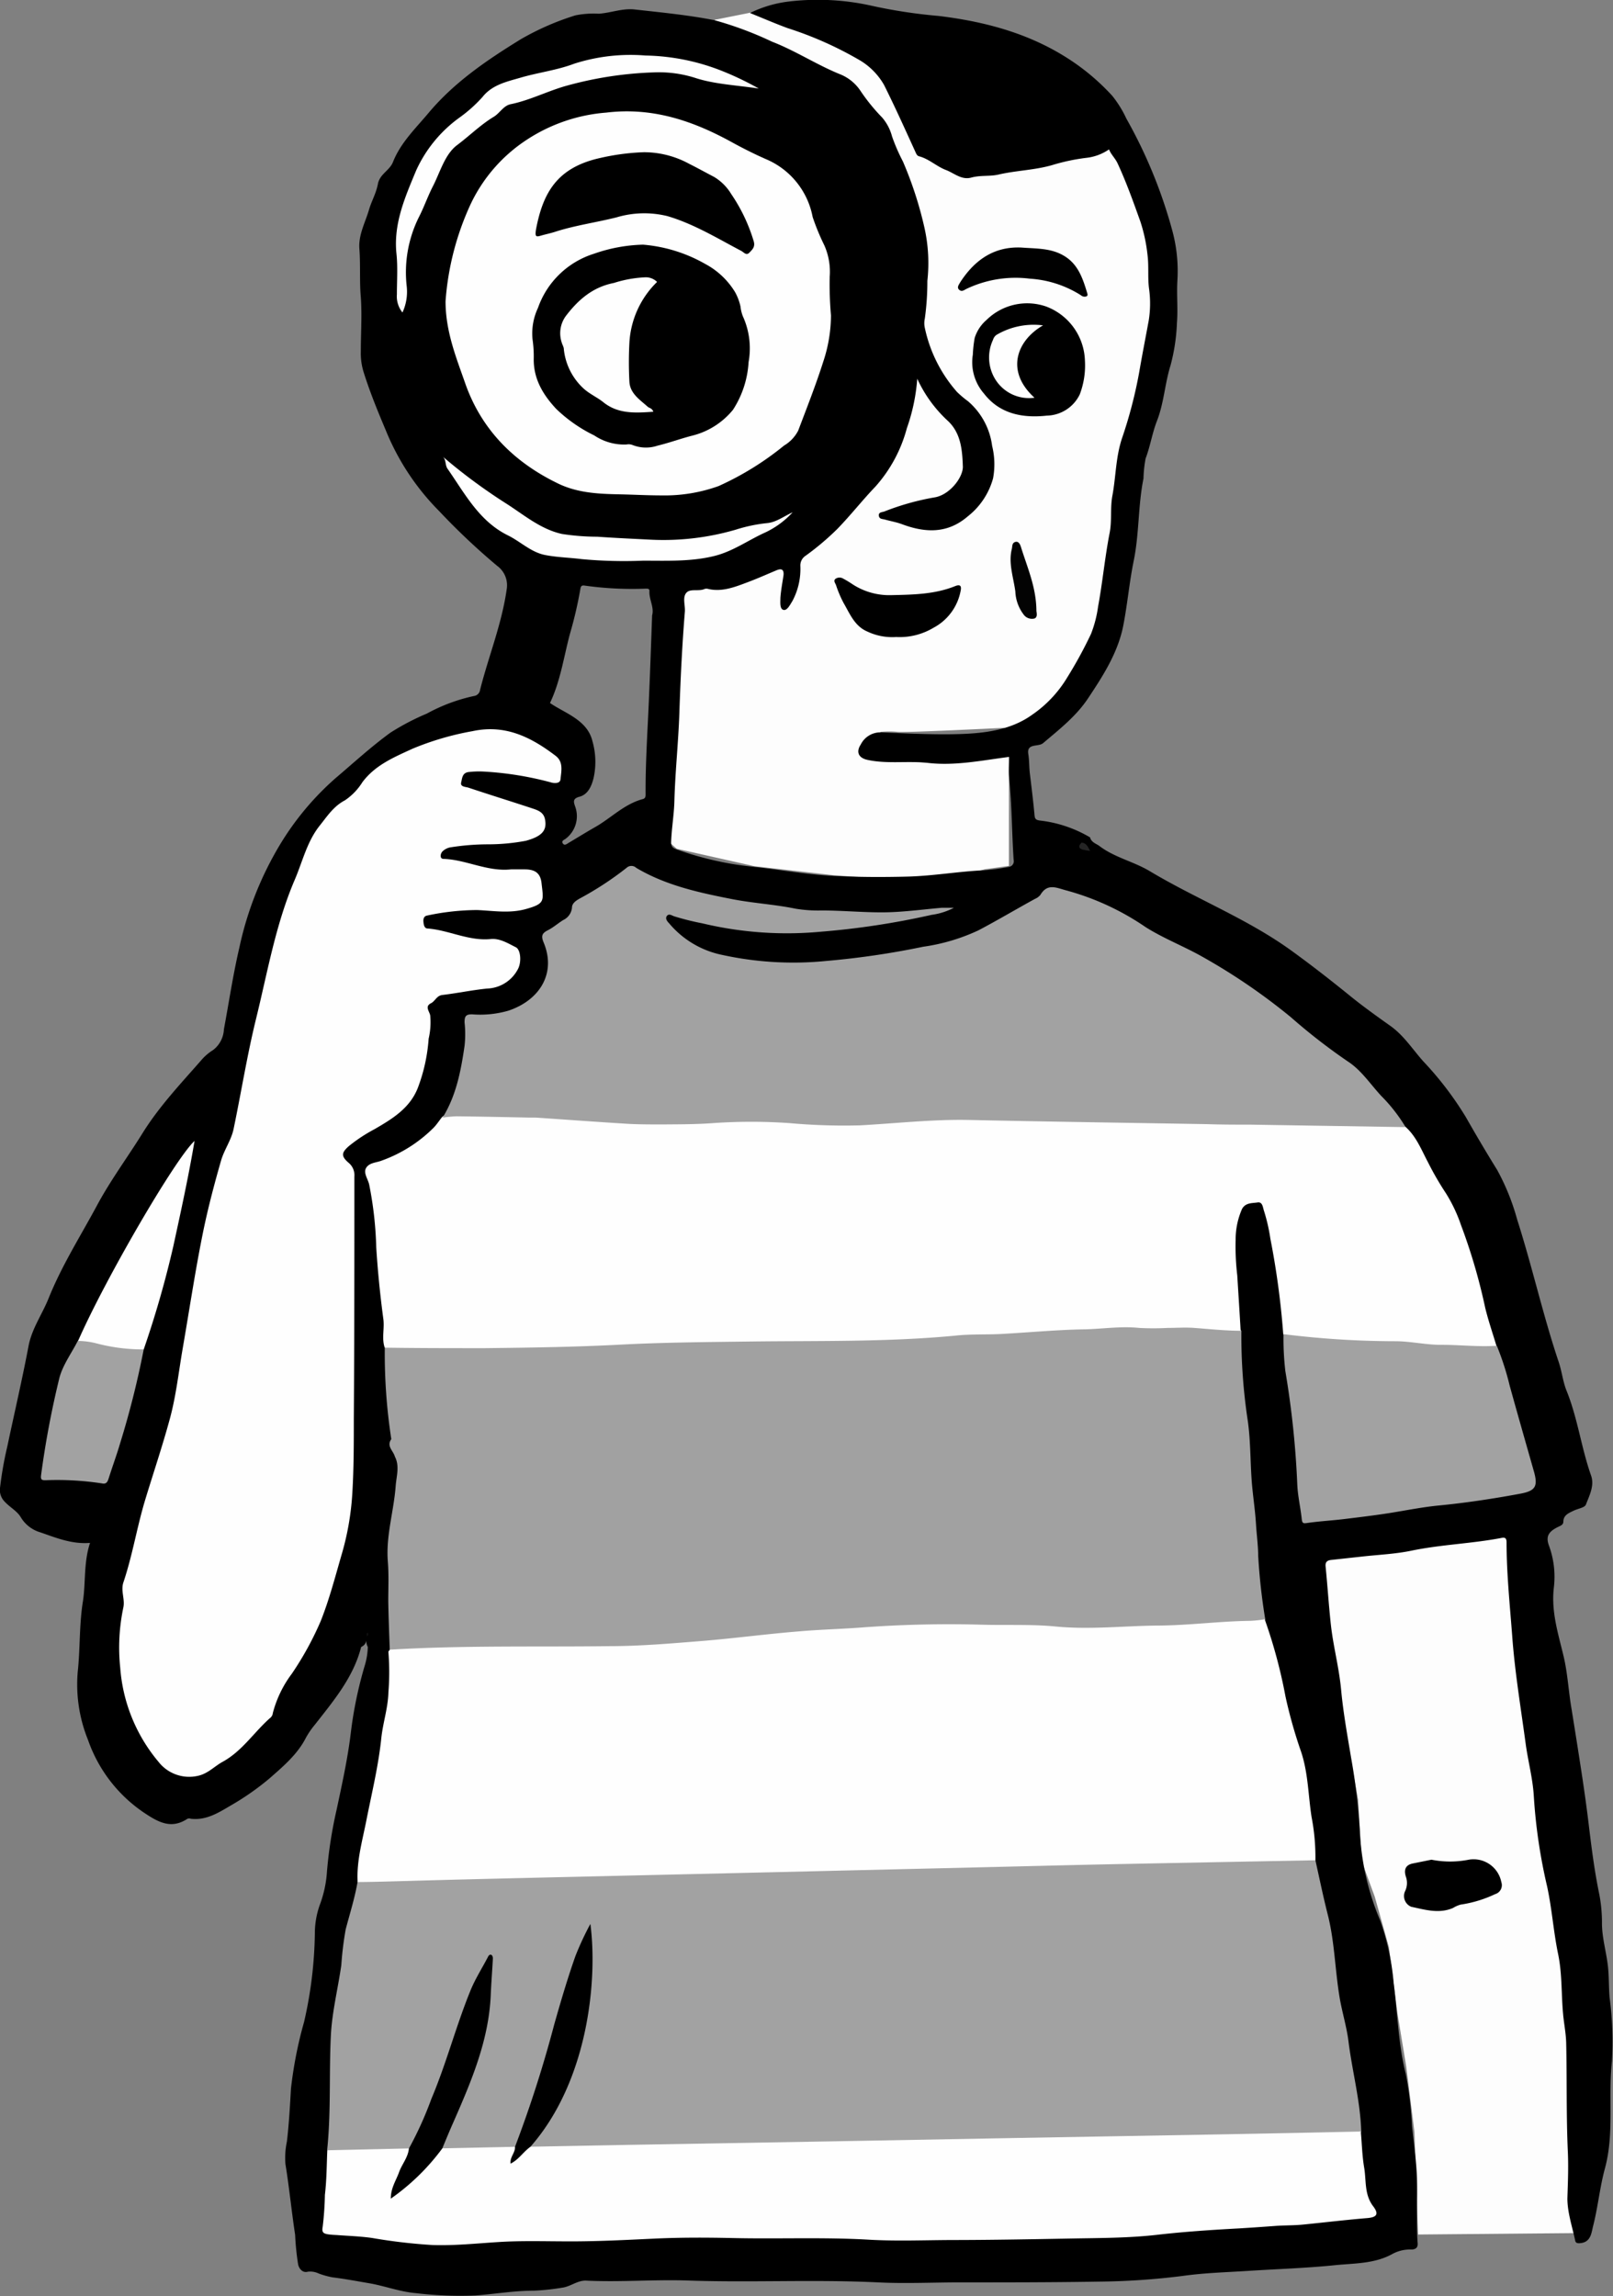 <svg xmlns="http://www.w3.org/2000/svg" viewBox="0 0 228.08 324.61"><rect x="0" y="0" width="228.08" height="324.61" fill="#808080" stroke="none"/><defs><style>.cls-1{fill:#fdfdfd;}.cls-2{fill:#010101;}.cls-3{fill:#030303;}.cls-4{fill:#252525;}.cls-5{fill:#a2a2a2;}.cls-6{fill:#a1a1a1;}.cls-7{fill:#fefefe;}.cls-8,.cls-9{fill:none;}.cls-8{stroke:#000;stroke-linecap:round;stroke-linejoin:round;stroke-width:0;}</style></defs><g id="Ebene_2" data-name="Ebene 2"><g id="Ebene_1-2" data-name="Ebene 1"><path class="cls-1" d="M95.7,120l11,2.47,11.27,1.28,14.73,1,6.56-1.86,3.4-.47,0-15.51-9.12,1-5.06-.24-5.85-.31,1.88-3.89a12.8,12.8,0,0,1,2.41,0c.89.14,14.88-.56,14.88-.56h3.63l5.51-4.55,5.5-9.47,2.65-16.94V64.58l4.4-13.5.88-6.88V38.42L162,27.23l-3.08-6.82-4.73-4.67L139.87,5.87l-13-2L114,1l-8,.81-5,1L109.1,9l6.39,6.78,4.62,11.93,1.55,10.75-2.21,20.51L114,73,106,79.31,95.7,81.64l-1.79,29-1.62,6.39Z"/><path class="cls-1" d="M213.24,216.36s1,11,2,18.06,4.15,27.56,4.82,31.19,2.09,12.24,2.17,14-.28-2.05.23,4,.49,11,.61,15.33,0,10.76,0,10.76l1.18,6-23.73.21L200,301.41l-1.15-9.19-1.24-7.52-1.22-9.43-2-7.12-1.84-5-.51-8.68-3-16.63-2-13.79-.35-3.69Z"/><path d="M227.6,282.42c-.12-1.42-.08-2.84-.22-4.27-.21-2.08-.85-4.1-.86-6.21a21.26,21.26,0,0,0-.38-4.14c-.69-3.32-1.11-6.67-1.51-10-.26-2.15-.56-4.3-.88-6.44-.49-3.23-1-6.46-1.52-9.68-.44-2.52-.55-5.08-1.15-7.58-.75-3.15-1.75-6.23-1.37-9.6a12.79,12.79,0,0,0-.69-6c-.49-1.33,0-2,1.32-2.64.32-.16.7-.27.72-.71,0-.94.75-1.23,1.43-1.56s1.59-.43,1.76-.88c.5-1.29,1.23-2.69.73-4.1-1.39-3.93-1.89-8.1-3.47-12-.51-1.26-.65-2.67-1.09-4-2.24-6.65-3.75-13.51-5.89-20.19a32.19,32.19,0,0,0-2.82-7q-2.27-3.67-4.41-7.44a46.67,46.67,0,0,0-6-7.88c-1.53-1.7-2.77-3.69-4.7-5.06s-4-2.85-5.88-4.39c-2.66-2.15-5.36-4.26-8.13-6.26-6.22-4.5-13.42-7.28-20-11.22-2.31-1.39-5.05-1.94-7.22-3.63-.48-.3-1.07-.5-1.23-1.15A17.89,17.89,0,0,0,147,116c-.58-.09-.67-.27-.72-.79-.18-2-.43-3.93-.66-5.89-.11-.91-.07-1.82-.22-2.73-.23-1.5,1.31-1,2-1.46l.1-.07c2.28-1.94,4.67-3.79,6.35-6.33,2.15-3.22,4.27-6.53,5-10.38.58-3,.85-6.1,1.46-9.08.79-3.86.6-7.79,1.38-11.62a17.15,17.15,0,0,1,.3-2.83c.66-1.73.93-3.58,1.6-5.3,1-2.55,1.12-5.3,1.93-7.88a26.94,26.94,0,0,0,.9-6c.16-2-.06-4.05.07-6.07a21.83,21.83,0,0,0-.68-6.8,68.91,68.91,0,0,0-6.54-16,15.55,15.55,0,0,0-2-3.23,31.52,31.52,0,0,0-6.67-5.53c-5.47-3.41-11.59-5-17.92-5.76A72.81,72.81,0,0,1,123.06.77,34.87,34.87,0,0,0,111.59.21a17,17,0,0,0-5.54,1.63c1.91.77,3.59,1.5,5.3,2.13a51,51,0,0,1,10,4.42A9.59,9.59,0,0,1,125,12c1.56,3.12,3,6.32,4.45,9.5.12.27.23.53.52.6,1.4.37,2.46,1.43,3.78,1.93,1.16.44,2.2,1.45,3.57,1.08s2.59-.14,3.87-.43c2.53-.59,5.15-.62,7.66-1.36a28.37,28.37,0,0,1,4.72-1,7,7,0,0,0,3.25-1.2c.28.74.88,1.25,1.22,2,1.24,2.68,2.23,5.46,3.22,8.23a22.89,22.89,0,0,1,1,4.7c.21,1.62,0,3.24.23,4.86a15.15,15.15,0,0,1-.06,4.41c-.45,2.44-.93,4.89-1.35,7.33a64.2,64.2,0,0,1-2.44,9.35c-.88,2.67-.85,5.41-1.35,8.1-.32,1.7-.05,3.51-.38,5.21-.68,3.47-1,7-1.64,10.45a16.71,16.71,0,0,1-1,3.86,60.68,60.68,0,0,1-3.35,6.14,17,17,0,0,1-5,5.31c-3,2.15-6.68,2.6-10.27,2.71s-7.41-.09-11.11-.24a3.1,3.1,0,0,0-2.83,1.72c-.7,1.07-.3,1.9.95,2.17,2.83.61,5.71.11,8.57.43,3.83.44,7.63-.36,11.46-.85,0,1-.08,2,0,2.92.39,3.87.38,7.75.64,11.63a.81.81,0,0,1-.69,1,30.2,30.2,0,0,1-3.4.47c-3.63.16-7.24.8-10.86.9-3.46.09-7,.08-10.43-.09-3.79-.18-7.51-.87-11.27-1.28a45.92,45.92,0,0,1-11-2.47c-.55-.2-.8-.41-.78-1.06.07-1.94.41-3.87.46-5.79.11-4.14.56-8.25.7-12.36.16-4.81.39-9.61.78-14.4.07-.9-.36-2,.2-2.66s1.76-.16,2.61-.56a.87.87,0,0,1,.48,0c2,.48,3.89-.31,5.73-1,1.32-.5,2.62-1.08,3.93-1.63.71-.3,1.08-.13,1,.7-.15,1-.36,2.11-.44,3.17,0,.61-.12,1.56.41,1.72s.94-.7,1.28-1.23a9.65,9.65,0,0,0,1.13-5,1.63,1.63,0,0,1,.76-1.43,38.13,38.13,0,0,0,4.45-3.76c1.88-1.93,3.55-4.07,5.4-6a20.17,20.17,0,0,0,4.45-8.26,26.77,26.77,0,0,0,1.47-7,18.63,18.63,0,0,0,4.37,6c1.83,1.75,2,4.14,2.08,6.45,0,1.58-1.92,4-4,4.33a35.85,35.85,0,0,0-7.12,2c-.31.11-.81.07-.76.58s.51.46.84.55c.81.23,1.65.37,2.43.66,3.31,1.24,6.46,1.36,9.32-1.12a10.27,10.27,0,0,0,3.56-5.36,10.86,10.86,0,0,0-.13-4.58,10,10,0,0,0-3.42-6.33,13.94,13.94,0,0,1-1.55-1.31,19.92,19.92,0,0,1-4.55-9.06,3,3,0,0,1,0-1.31,38.08,38.08,0,0,0,.36-5.33,22.9,22.9,0,0,0-.38-7.37,53.14,53.14,0,0,0-3.08-9.52,26.4,26.4,0,0,1-1.53-3.52,6.75,6.75,0,0,0-1.39-2.67,26.75,26.75,0,0,1-3.06-3.76,6.25,6.25,0,0,0-3-2.41c-3.27-1.34-6.22-3.29-9.53-4.57A50,50,0,0,0,101,2.85c-3.73-.73-7.5-1.09-11.26-1.51-1.73-.19-3.36.48-5.05.6a13.14,13.14,0,0,0-3.32.23,37.81,37.81,0,0,0-7.7,3.36C68.91,8.46,64.24,11.61,60.57,16c-1.83,2.18-3.92,4.18-5,6.9-.47,1.21-1.86,1.69-2.13,3.09s-.9,2.42-1.26,3.65c-.53,1.83-1.52,3.56-1.36,5.56.17,2.27,0,4.54.2,6.81.18,2.54,0,5.11,0,7.67a9,9,0,0,0,.36,2.81c.88,2.84,2,5.57,3.16,8.32A34.67,34.67,0,0,0,62.1,72.26,95.19,95.19,0,0,0,70.3,80a3.39,3.39,0,0,1,1.37,3.15c-.68,5-2.58,9.59-3.79,14.4a1,1,0,0,1-.86.85,24.64,24.64,0,0,0-6.67,2.49,34,34,0,0,0-5.14,2.69c-2.75,2-5.21,4.27-7.78,6.45a39.91,39.91,0,0,0-7.91,9.5A47.47,47.47,0,0,0,33.84,134c-.89,3.8-1.46,7.68-2.18,11.52a3.89,3.89,0,0,1-1.54,2.94,7.18,7.18,0,0,0-1.53,1.28c-2.93,3.36-6,6.57-8.4,10.41-2.11,3.41-4.51,6.63-6.43,10.19-2.34,4.36-5,8.53-6.87,13.17-.9,2.27-2.37,4.28-2.85,6.77-.9,4.75-2,9.46-3,14.19A51.35,51.35,0,0,0,0,210.37a2.33,2.33,0,0,0,.66,1.93c.73.8,1.78,1.33,2.3,2.24a4.79,4.79,0,0,0,2.77,2.11c2.23.77,4.44,1.69,7,1.48-.91,2.77-.6,5.54-1,8.24-.54,3.3-.38,6.67-.74,10A20.89,20.89,0,0,0,12.45,246a20.53,20.53,0,0,0,8,10.33c2,1.33,3.8,2.3,6.06.8a.74.74,0,0,1,.47,0c2.16.25,3.85-.81,5.61-1.85a37.7,37.7,0,0,0,5.54-3.87c1.86-1.64,3.91-3.35,5.11-5.7a11.69,11.69,0,0,1,1.28-1.87c2.65-3.39,5.45-6.69,6.55-11a1.22,1.22,0,0,0,.76-1,1.51,1.51,0,0,0,.18,1,10.14,10.14,0,0,1-.41,2.56,57.21,57.21,0,0,0-2,9.62c-.44,3.65-1.24,7.24-2,10.82a62.49,62.49,0,0,0-1.37,8.79,16.24,16.24,0,0,1-1,4.65,12,12,0,0,0-.71,4.07A59.12,59.12,0,0,1,43,285.85a58.19,58.19,0,0,0-1.86,9.46c-.14,2.48-.28,5-.57,7.45a11.17,11.17,0,0,0-.21,3.18c.54,3.31.86,6.66,1.37,10a37.41,37.41,0,0,0,.43,4.23c.19.73.73,1.18,1.36,1a2.77,2.77,0,0,1,1.56.26,12,12,0,0,0,1.95.54c1.74.21,3.46.54,5.17.83,2.21.38,4.34,1.21,6.6,1.4a52.6,52.6,0,0,0,8.41.33c2.76-.2,5.49-.68,8.27-.68a32,32,0,0,0,4-.42c1.21-.15,2.16-1.05,3.4-1,4.94.24,9.87-.2,14.81,0,8.81.28,17.64-.18,26.46.25,3.86.19,7.74,0,11.62,0,6.56,0,13.12,0,19.67-.11a102.23,102.23,0,0,0,11.84-.81c3-.42,6.07-.51,9.11-.7,4.12-.27,8.25-.39,12.35-.81,2.74-.28,5.59-.18,8.13-1.58a5.24,5.24,0,0,1,2.66-.64c.75,0,1-.35.92-1-.21-3,0-6.08-.09-9.11-.09-2.44-.44-4.88-.7-7.32a51.65,51.65,0,0,0-.86-7.29c-1.08-4.28-1.18-8.65-1.74-13a35.32,35.32,0,0,0-1.89-8.77,36.76,36.76,0,0,1-2.86-12.11,86.76,86.76,0,0,0-1.26-10.91c-.53-3.18-1.11-6.37-1.41-9.58s-1.09-6.06-1.44-9.12c-.31-2.78-.48-5.58-.76-8.36-.06-.63.23-.86.8-.92l4.48-.49c2.28-.25,4.59-.35,6.82-.81,4.22-.88,8.55-1,12.77-1.81.47-.1.72,0,.72.63,0,4.39.46,8.76.79,13.13.37,5.14,1.22,10.22,1.91,15.32.33,2.46,1,4.9,1.15,7.38a76.47,76.47,0,0,0,1.88,12.79c.69,3.17.9,6.41,1.56,9.58.58,2.79.44,5.63.7,8.45.12,1.37.41,2.75.44,4.12.12,5.17,0,10.33.24,15.49.09,2.16,0,4.32-.07,6.48,0,2,.69,4,1.11,6,.08.37.45.37.8.32,1.44-.17,1.5-1.53,1.73-2.42.68-2.66.94-5.44,1.66-8.1,1.36-5,.45-10.13,1-15.17A46.85,46.85,0,0,0,227.6,282.42Zm-175.72-51a2.81,2.81,0,0,1,.13-.59C52,231,51.93,231.19,51.88,231.39ZM92.21,87c-.15,4.14-.29,8.23-.47,12.32-.19,4.33-.48,8.65-.45,13,0,.31-.05.56-.38.65-2.66.7-4.53,2.72-6.82,4-1.24.71-2.45,1.46-3.68,2.19-.26.15-.58.45-.83.08s.22-.51.42-.67A4,4,0,0,0,81.32,114c-.21-.62-.37-1.1.62-1.36,1.24-.33,1.73-1.57,2-2.67a10.61,10.61,0,0,0-.17-5.19c-.72-3-3.86-3.92-6-5.39,1.48-3.11,1.94-6.48,2.81-9.74a58.58,58.58,0,0,0,1.47-6.29c.06-.47.18-.64.62-.57a48.26,48.26,0,0,0,8.66.43c.26,0,.53,0,.5.36C91.77,84.77,92.53,85.87,92.21,87Z"/><path d="M153.41,51a11.51,11.51,0,0,1-.73,4.76,5.29,5.29,0,0,1-4.65,3c-3.38.37-6.64-.21-8.88-3.1a6.75,6.75,0,0,1-1.59-5.52,17.56,17.56,0,0,1,.26-2.36,5.5,5.5,0,0,1,1.66-2.53,8.19,8.19,0,0,1,8.46-1.91A8.45,8.45,0,0,1,153.41,51Z"/><path d="M126.72,90.06a8.22,8.22,0,0,1-4.07-.77c-1.82-.77-2.48-2.53-3.37-4.05a16.13,16.13,0,0,1-1.07-2.53c-.1-.27-.4-.59-.08-.87a1,1,0,0,1,1-.09,15,15,0,0,1,1.43.86A9.52,9.52,0,0,0,126,84.14c3.08-.07,6.15-.1,9.07-1.28.84-.33.89.13.75.75A7.46,7.46,0,0,1,132,88.75,9.32,9.32,0,0,1,126.72,90.06Z"/><path d="M202.41,262.92a13.54,13.54,0,0,0,5.27,0,4,4,0,0,1,4.61,3.17,1.32,1.32,0,0,1-.88,1.7,17.27,17.27,0,0,1-4.87,1.48,4,4,0,0,0-1.07.47c-2,.87-4,.24-5.91-.16a1.64,1.64,0,0,1-.88-2.21,2.64,2.64,0,0,0,.11-2.06c-.3-.95-.07-1.65,1-1.86Z"/><path class="cls-2" d="M144.44,35c2.13.16,4.18.07,6,1.16,2,1.18,2.66,3.19,3.28,5.23.05.18.14.41-.1.51a.77.77,0,0,1-.78-.16,15.27,15.27,0,0,0-7.22-2.34,16.15,16.15,0,0,0-9,1.46c-.31.16-.63.44-1,.1s0-.75.16-1.06C137.88,36.66,140.66,34.82,144.44,35Z"/><path class="cls-3" d="M146.55,86.33c0,.25.23.9-.27,1.11a1.45,1.45,0,0,1-1.57-.6,5.75,5.75,0,0,1-1.14-3.22c-.27-2-1-4-.5-6,.09-.37,0-.85.49-1s.71.41.8.7C145.26,80.23,146.52,83,146.55,86.33Z"/><path class="cls-4" d="M154.14,120.29a7.12,7.12,0,0,1-1-.16c-.69-.19-.66-.56-.2-1C153.63,119.18,153.85,119.78,154.14,120.29Z"/><path class="cls-5" d="M186,263c.56,2.51,1.07,5,1.71,7.54,1,3.85,1.05,7.82,1.69,11.72.34,2.11,1,4.17,1.27,6.29.53,4.29,1.69,8.49,1.81,12.84-.35.57-.94.57-1.49.56-3.31-.09-6.61.33-9.93.28-6.59-.11-13.18.19-19.76.3-4.59.08-9.19-.05-13.77.2s-9.11,0-13.65.25c-4.11.24-8.23,0-12.33.23-4.91.28-9.83,0-14.73.25-4.31.24-8.63,0-12.93.23-4.51.26-9,.12-13.53.22-1.71,0-3.41.45-5.12,0-.73-.48-.43-1,0-1.52a35.84,35.84,0,0,0,3.29-5,46.5,46.5,0,0,0,4.13-12.83,48.62,48.62,0,0,0,.46-8,15.14,15.14,0,0,1,.06-2.44c-1.69,3-2.44,6.74-3.57,10.35-1.3,4.15-2.29,8.39-3.72,12.51-.68,2-1.24,4-2.09,5.86-.22.49-.4,1-1,1a76.87,76.87,0,0,1-9.95.29c-.6-.31-.58-.8-.38-1.33a36,36,0,0,1,1.44-3.54A78,78,0,0,0,67,291a36,36,0,0,0,1.93-12.8,5,5,0,0,0-1,1.57c-1.75,3.82-3,7.83-4.37,11.79a104.56,104.56,0,0,1-4.65,11.54c-.3.63-.68,1.08-1.44,1a3.28,3.28,0,0,1-.82.14c-2.89-.07-5.77.33-8.66.27-.62,0-1.28,0-1.73-.56.56-5.36.26-10.75.52-16.12.16-3.34,1-6.65,1.48-10a46.92,46.92,0,0,1,.62-5.06c.59-2.25,1.3-4.47,1.69-6.77a1.82,1.82,0,0,1,1.63-.56c3.87,0,7.74-.22,11.61-.3,7-.14,14-.32,21-.5,3-.08,5.9-.09,8.86-.18,7.18-.23,14.36-.36,21.54-.52,6.23-.14,12.45-.32,18.67-.47,7.18-.17,14.37-.29,21.55-.49,6.74-.18,13.48-.36,20.23-.47,2.87,0,5.74-.24,8.61-.19C184.88,262.41,185.54,262.36,186,263Z"/><path class="cls-6" d="M55.11,233.23c-.08-2.28-.17-4.56-.21-6.84,0-1.87.09-3.76-.06-5.62-.29-3.65.85-7.12,1.11-10.7.1-1.37.59-2.79-.12-4.15-.21-.81-1.22-1.46-.5-2.46a79.62,79.62,0,0,1-.92-12.91c.49-.74,1.27-.56,2-.57,4.79,0,9.58-.07,14.37,0s9.74-.13,14.6-.29c5.66-.19,11.33-.25,17-.49,7.15-.31,14.29-.08,21.43-.19,2.52,0,5-.4,7.52-.58,2-.14,4-.28,6-.34,6.78-.18,13.54-.85,20.32-.94a121.19,121.19,0,0,1,16.61.43,1.65,1.65,0,0,1,1.27.56,81,81,0,0,0,.92,12.82c.37,2.66.34,5.38.52,8.08.14,2.16.5,4.29.63,6.45.09,1.48.3,3,.31,4.46a84.45,84.45,0,0,0,1,9,2.22,2.22,0,0,1-2,.8c-5.91.09-11.8.56-17.69.84s-11.57-.1-17.35-.18c-3.7,0-7.42-.2-11.11-.08-4,.13-8,.26-11.95.54-5.93.42-11.84,1.06-17.76,1.58-10.43.91-20.88,1-31.33.93-4.11,0-8.21.21-12.32.42C56.54,233.82,55.66,234.1,55.11,233.23Z"/><path class="cls-7" d="M175.43,188.14c-2.19,0-4.37-.24-6.55-.4-1.26-.1-2.53,0-3.79,0a38,38,0,0,1-4,0c-2.64-.28-5.25.16-7.87.2-3.86.07-7.71.44-11.56.65-2.19.12-4.38,0-6.57.24-9.62.92-19.28.71-28.93.83-6.13.08-12.26.12-18.38.44-6.42.34-12.83.43-19.25.5-4.71,0-9.42,0-14.13-.07-.46-1.34,0-2.72-.2-4.09-.45-3.36-.79-6.74-1-10.12a51.58,51.58,0,0,0-1-8.86c-.18-.8-.88-1.67-.4-2.39s1.45-.69,2.21-1a19.86,19.86,0,0,0,7.33-4.66c.43-.45.78-1,1.17-1.48,1.56-1.35,3.43-.78,5.17-.76,1.19,0,2.38.14,3.58.15,5.27.07,10.52.47,15.78.84a94.57,94.57,0,0,0,13.88,0,74.79,74.79,0,0,1,11,0,89.6,89.6,0,0,0,13.51,0c4.21-.34,8.42-.87,12.66-.42.24,0,.48,0,.72,0,8-.17,15.89.2,23.83.31,4.55.05,9.11,0,13.65.22s8.87.06,13.3.21c2.47.08,4.94.27,7.42.24a2.54,2.54,0,0,1,1.67.54c1.58,1.37,2.3,3.3,3.24,5.06a42.72,42.72,0,0,0,2.54,4.39,21.59,21.59,0,0,1,2.12,4.47A81.7,81.7,0,0,1,210,184.85c.44,1.84,1.07,3.64,1.61,5.46-.33.61-.93.6-1.47.57-2.82-.15-5.64,0-8.45-.25a66.64,66.64,0,0,0-8.23-.43c-3.52.12-7-.5-10.47-.78a2,2,0,0,1-1.54-.8,113.7,113.7,0,0,0-1.82-13.5,25.14,25.14,0,0,0-.9-3.93c-.17-.49-.19-1.31-.92-1.19s-1.69,0-2.19.93a10.71,10.71,0,0,0-.9,4.38,34.46,34.46,0,0,0,.23,5C175.11,182.9,175.28,185.52,175.43,188.14Z"/><path class="cls-7" d="M55.11,233.23c10.32-.63,20.65-.37,31-.5,4.33,0,8.67-.37,13-.72,4.63-.37,9.24-1,13.87-1.37,2.82-.25,5.64-.32,8.46-.52a167.21,167.21,0,0,1,17.19-.43c3.55.11,7.12-.08,10.64.26,4.76.46,9.48-.07,14.21-.13,4.45,0,8.89-.62,13.35-.67a17.15,17.15,0,0,0,2-.22,72.12,72.12,0,0,1,2.94,10.92,67.38,67.38,0,0,0,2.21,7.82c1,3,1,6.15,1.48,9.23A30,30,0,0,1,186,263q-14.19.27-28.38.55c-6.38.13-12.77.3-19.15.45l-30.89.73L89,265.16c-10.5.25-21,.47-31.49.77-2.31.06-4.62.14-6.94.15-.17-3,.69-5.91,1.26-8.84.76-3.83,1.69-7.64,2.09-11.54.23-2.15.94-4.22,1-6.41a35.6,35.6,0,0,0,0-5.75C54.93,233.45,55.05,233.34,55.11,233.23Z"/><path class="cls-7" d="M72.25,122.91c.64,0,1.28,0,1.92,0,1.44,0,2.23.48,2.4,1.91.28,2.54.57,2.93-2.25,3.71-2.3.63-4.56.23-6.84.13a34.52,34.52,0,0,0-7.09.78c-.42.07-.55.44-.52.83s.1,1,.6,1c3,.23,5.81,1.8,8.93,1.49,1.29-.12,2.43.61,3.54,1.16.67.34.82,2,.34,3a5.1,5.1,0,0,1-4.39,2.84c-2.13.21-4.23.66-6.35.91-.8.1-1,.85-1.57,1.15-.94.46-.28,1.11-.14,1.72a10.26,10.26,0,0,1-.22,3.31,24.3,24.3,0,0,1-1.52,6.93c-1.12,2.89-3.61,4.4-6.13,5.86a22.37,22.37,0,0,0-3.6,2.37c-1.08.94-1.17,1.43-.06,2.39a2.26,2.26,0,0,1,.81,1.94c0,11.43,0,22.85-.08,34.28,0,3.49,0,7-.21,10.47a38.87,38.87,0,0,1-1.55,8.82c-.9,3.11-1.72,6.25-2.91,9.25a44.37,44.37,0,0,1-4.09,7.46,15.94,15.94,0,0,0-2.69,5.56,1,1,0,0,1-.3.63c-2.31,2-4,4.74-6.8,6.27-1.19.65-2.1,1.71-3.57,2a5.51,5.51,0,0,1-5.5-2A23.34,23.34,0,0,1,17,235.79a27.44,27.44,0,0,1,.45-8.57c.23-1.17-.4-2.32,0-3.51,1.29-3.83,1.92-7.85,3.09-11.7s2.45-7.63,3.5-11.51c.88-3.27,1.23-6.63,1.81-9.95.92-5.32,1.72-10.66,2.79-16,.71-3.53,1.62-7,2.61-10.44.44-1.55,1.45-2.91,1.78-4.5,1.08-5.18,1.91-10.42,3.17-15.55,1.63-6.62,2.78-13.4,5.49-19.71,1.1-2.57,1.72-5.37,3.52-7.63,1.06-1.32,1.94-2.72,3.56-3.57a8.52,8.52,0,0,0,2.47-2.56c1.82-2.44,4.49-3.54,7.12-4.75a40.39,40.39,0,0,1,8.45-2.47c4.65-1,8.29.85,11.76,3.49,1.14.87.79,2.2.68,3.34-.06.59-.88.56-1.32.42a46.36,46.36,0,0,0-9.57-1.54,12.33,12.33,0,0,0-2,.06c-1,.07-1,.86-1.15,1.48s.59.61,1,.73c3,1,6,1.93,9,2.92.81.27,1.67.53,1.86,1.6.3,1.58-.5,2.39-2.72,3a28.89,28.89,0,0,1-5.41.5,34.12,34.12,0,0,0-5.33.44,2.18,2.18,0,0,0-1,.52c-.38.35-.45,1.09.09,1.1C65.89,121.52,68.91,123.27,72.25,122.91Z"/><path class="cls-5" d="M198.75,159.35,176.84,159c-2,0-4.07,0-6.11-.07-11.21-.19-22.43-.35-33.65-.59-5.18-.11-10.32.48-15.48.76a86,86,0,0,1-10-.32,78.41,78.41,0,0,0-10.73,0c-2.38.18-4.77.17-7.15.19-1.56,0-3.12,0-4.67-.07-4.45-.27-8.89-.6-13.33-.9-.32,0-.64,0-1,0-3.38-.07-6.76-.14-10.14-.18a17.24,17.24,0,0,0-2,.19c1.93-3.11,2.59-6.6,3.11-10.15a15.25,15.25,0,0,0,0-3.31c0-.82.13-1.18,1.13-1.14a14.34,14.34,0,0,0,5.06-.52c4.46-1.49,6.79-5.31,5-9.62-.39-.94-.26-1.32.58-1.75s1.45-1,2.19-1.45a2.16,2.16,0,0,0,1.23-1.76c0-.62.6-1,1.13-1.3a45.43,45.43,0,0,0,6.58-4.31,1,1,0,0,1,1.38,0c4.18,2.48,8.83,3.49,13.52,4.41,3,.59,6,.74,9,1.36a19.58,19.58,0,0,0,3.67.25c3.19,0,6.38.34,9.56.25,2.49-.08,5-.42,7.46-.63.48,0,.95,0,1.7,0a9.49,9.49,0,0,1-3.15,1A112,112,0,0,1,116,131.73a51.57,51.57,0,0,1-16.69-1.19,37.57,37.57,0,0,1-4-1c-.32-.12-.72-.41-1-.06s0,.75.3,1.05A13.23,13.23,0,0,0,102.1,135a47.12,47.12,0,0,0,14.82.85,116.44,116.44,0,0,0,13.61-2,27.46,27.46,0,0,0,7.82-2.32c2.7-1.42,5.35-3,8-4.45a2,2,0,0,0,.76-.56c1-1.69,2.28-1,3.61-.65A36.94,36.94,0,0,1,162,131.08c2.44,1.54,5.17,2.61,7.69,4a85.93,85.93,0,0,1,12.84,8.73,83.77,83.77,0,0,0,8.06,6.26c1.89,1.22,3.18,3.21,4.72,4.87A22.94,22.94,0,0,1,198.75,159.35Z"/><path class="cls-7" d="M46.28,304l11.54-.26c.76.6.27,1.25,0,1.82a26.83,26.83,0,0,0-1.49,3.51,2.41,2.41,0,0,0,1.28-.87c1.36-1.35,2.74-2.68,4-4.08.24-.25.43-.6.88-.39l10.3-.22c.31.1.35.39.44.66.61-.14.86-1.24,1.74-.67l13.77-.26,29.45-.51,25.63-.47,27.89-.49q10.37-.19,20.71-.42c.15,1.69.19,3.41.47,5.08.32,1.84,0,3.82,1.28,5.49.85,1.12.5,1.56-.85,1.67-3,.25-6,.61-9,.91-1.34.14-2.7.1-4,.2-1.66.12-3.34.24-5,.34-3.87.21-7.73.46-11.58.9-4.12.48-8.26.46-12.4.54-5.41.1-10.83.2-16.25.21-4.1,0-8.21.19-12.29-.05-6.41-.37-12.82-.08-19.23-.23-3.66-.08-7.34-.09-11,.08-4.09.19-8.16.41-12.25.39-3.24,0-6.5-.11-9.73.09s-6.25.53-9.39.43a77.21,77.21,0,0,1-8.58-1c-1.68-.24-3.39-.29-5.08-.42a11.26,11.26,0,0,1-1.18-.1c-.58-.11-.9-.23-.73-1.07a44.33,44.33,0,0,0,.31-4.5C46.19,308.22,46.19,306.11,46.28,304Z"/><path class="cls-7" d="M63,42.59A39.44,39.44,0,0,1,66.53,28.9a22.22,22.22,0,0,1,8-9.17,23.82,23.82,0,0,1,11.2-3.81c6.44-.78,12.11,1.1,17.6,4.1,1.63.9,3.29,1.74,5,2.49a11.11,11.11,0,0,1,6.58,8.17,32,32,0,0,0,1.65,4,9.2,9.2,0,0,1,.76,4.45,50.21,50.21,0,0,0,.18,5.46,20.81,20.81,0,0,1-1.07,6.48c-1.05,3.31-2.33,6.55-3.56,9.8a5.25,5.25,0,0,1-2,2.12,41.7,41.7,0,0,1-9.26,5.73,22.52,22.52,0,0,1-8.07,1.32c-2,0-3.89-.11-5.83-.15-3.08-.06-6.14-.18-9-1.63C72.49,65.21,68,60.58,65.76,54.13,64.49,50.5,63,46.83,63,42.59Z"/><path class="cls-5" d="M181.49,188.62a128.34,128.34,0,0,0,15.8,1c2.19,0,4.44.54,6.62.51,2.58,0,5.16.31,7.74.13a38.62,38.62,0,0,1,1.82,5.64c1.12,4.05,2.28,8.09,3.43,12.14.59,2.09.22,2.73-1.9,3.13-3.81.71-7.64,1.29-11.51,1.67-2.2.21-4.38.64-6.57,1s-4.55.64-6.83.92c-1.73.21-3.47.3-5.2.55-.56.08-.75.1-.82-.53-.17-1.62-.55-3.21-.63-4.83a127.92,127.92,0,0,0-1.69-16.1A39.64,39.64,0,0,1,181.49,188.62Z"/><path class="cls-8" d="M50.58,232.5c0-.13.05-.26.07-.39"/><path class="cls-8" d="M50.58,232.5a2.66,2.66,0,0,1,.07-.39"/><path class="cls-8" d="M50.65,232.11c.05-.2.1-.4.13-.59a2.81,2.81,0,0,0-.13.59"/><path class="cls-9" d="M77,101.16c2.13,1.48,5.27,2.41,6,5.4a10.57,10.57,0,0,1,.16,5.18c-.29,1.11-.79,2.34-2,2.67-1,.27-.83.75-.61,1.36a4,4,0,0,1-1.33,4.62c-.2.17-.68.28-.42.67s.58.08.84-.08c1.23-.72,2.44-1.48,3.68-2.19,2.29-1.31,4.16-3.34,6.81-4,.33-.08.39-.33.38-.65,0-4.33.26-8.65.45-13,.18-4.09.32-8.19.48-12.33.32-1.16-.45-2.26-.35-3.44,0-.31-.25-.37-.5-.36a48.22,48.22,0,0,1-8.66-.44c-.45-.06-.56.11-.63.58a54.47,54.47,0,0,1-1.47,6.28C79,94.69,78.5,98.06,77,101.16Z"/><path class="cls-5" d="M20.32,190.78A125.31,125.31,0,0,1,17,204c-.49,1.68-1.1,3.31-1.63,5-.15.46-.31.84-.89.73a41.78,41.78,0,0,0-8-.46c-.5,0-.77,0-.67-.73a129.93,129.93,0,0,1,2.59-13.74c.49-1.84,1.71-3.48,2.59-5.21a2.28,2.28,0,0,1,2-.42,49.19,49.19,0,0,0,6,1C19.56,190.26,20.06,190.27,20.32,190.78Z"/><path class="cls-7" d="M107.29,12.52c-3.15-.48-6.1-.6-8.81-1.45a16.91,16.91,0,0,0-5.9-.84,52.35,52.35,0,0,0-12.85,2c-2.55.77-5,2-7.56,2.51-1,.23-1.5,1.26-2.35,1.77-1.87,1.13-3.43,2.69-5.18,4s-2.4,3.84-3.45,5.87c-.73,1.43-1.27,3-2,4.4a17.53,17.53,0,0,0-1.68,9.7,7,7,0,0,1-.6,3.7,3.62,3.62,0,0,1-.79-2.56c0-1.92.14-3.86-.06-5.75-.44-4.27,1.22-8,2.78-11.76a18.79,18.79,0,0,1,6-7.39,20.15,20.15,0,0,0,3.38-3C69.58,12,71.6,11.56,73.54,11c2.53-.75,5.2-1.06,7.67-2A26.1,26.1,0,0,1,91.27,7.85a30.74,30.74,0,0,1,11,2.25A42.37,42.37,0,0,1,107.29,12.52Z"/><path class="cls-7" d="M20.32,190.78a26.15,26.15,0,0,1-6.7-.86,10.75,10.75,0,0,0-2.58-.34c3.77-8.62,13.72-25.75,16.47-28.28-.86,5.09-1.94,10-3,14.88A142,142,0,0,1,20.32,190.78Z"/><path class="cls-7" d="M62.64,64.58a78.74,78.74,0,0,0,8.89,6.58c2.53,1.6,4.87,3.65,7.93,4.33a33,33,0,0,0,5,.39c2.53.18,5.06.29,7.59.42a36.47,36.47,0,0,0,12-1.42,22.14,22.14,0,0,1,4.38-.92c1.32-.1,2.45-1,3.65-1.53a12.5,12.5,0,0,1-3.83,2.83c-2.44,1.09-4.61,2.71-7.31,3.36-3.34.81-6.7.64-10.07.65a65,65,0,0,1-8.6-.22c-1.72-.22-3.47-.25-5.17-.58-2-.38-3.49-1.9-5.28-2.78-4.06-2-6.08-5.89-8.51-9.38C62.91,65.79,63.12,65.07,62.64,64.58Z"/><path class="cls-7" d="M146.28,56.23a5.61,5.61,0,0,1-5.52-2.56,5.88,5.88,0,0,1-.34-5.64,1.31,1.31,0,0,1,.46-.67A10.33,10.33,0,0,1,147.49,46C143.77,48.13,142.12,52.47,146.28,56.23Z"/><path d="M62.54,303.74a31.32,31.32,0,0,1-7.28,7.1c0-1.53.75-2.57,1.16-3.72s1.28-2.1,1.4-3.37a50.16,50.16,0,0,0,3.17-7c2.12-5,3.48-10.29,5.53-15.32.68-1.67,1.65-3.17,2.47-4.75.09-.19.23-.38.44-.32s.28.37.26.59c-.09,1.71-.23,3.42-.3,5.13-.28,6.41-2.75,12.18-5.27,17.93C63.57,301.24,63.06,302.49,62.54,303.74Z"/><path d="M75,303.51c-1,.71-1.64,1.8-2.8,2.38-.13-.92.67-1.54.62-2.37a171.7,171.7,0,0,0,5.55-17.31c.92-3.24,1.87-6.48,3-9.68A42.28,42.28,0,0,1,83.48,272C84.51,279.82,83.22,294.16,75,303.51Z"/><path d="M90.92,34.59a21.21,21.21,0,0,1,8.77,2.71,11,11,0,0,1,4.25,4,7.58,7.58,0,0,1,.76,2,5.76,5.76,0,0,0,.33,1.39,10.94,10.94,0,0,1,.82,6.51,13.85,13.85,0,0,1-2.2,6.73,10.79,10.79,0,0,1-5.76,3.66C96.28,62,94.7,62.59,93,63a5.16,5.16,0,0,1-3.57-.09,1.53,1.53,0,0,0-.83-.07,7.54,7.54,0,0,1-4.57-1.28,20.79,20.79,0,0,1-5.38-3.75c-1.81-1.94-3.19-4.15-3.18-7a17,17,0,0,0-.17-2.85,8.48,8.48,0,0,1,.77-4.43A12.28,12.28,0,0,1,84,35.87,22.53,22.53,0,0,1,90.92,34.59Z"/><path d="M75.79,32.45c1-5.31,3.06-8.79,9.1-10.12a32.48,32.48,0,0,1,6.16-.81,13.42,13.42,0,0,1,6.42,1.65c1.18.59,2.33,1.23,3.5,1.84a7.06,7.06,0,0,1,2.43,2.43,24,24,0,0,1,3.17,6.65c.25.81-.19,1.2-.62,1.64s-.78-.07-1.12-.25c-3.42-1.8-6.75-3.84-10.47-4.93a13.68,13.68,0,0,0-7.18.18c-2.9.73-5.87,1.13-8.71,2.05-.65.21-1.32.34-2,.54S75.63,33.46,75.79,32.45Z"/><path class="cls-7" d="M92.91,39.86A13,13,0,0,0,89,48.41,51.39,51.39,0,0,0,89,54c.11,1.65,1.48,2.51,2.58,3.5.22.2.61.18.8.71-2.56.18-5,.34-7.1-1.37-.87-.69-1.9-1.13-2.76-1.91a8.77,8.77,0,0,1-2.79-5.53c0-.35-.23-.68-.31-1A4.13,4.13,0,0,1,80,44.69c1.76-2.31,3.8-4.1,6.82-4.69a16.9,16.9,0,0,1,4.32-.79A2.25,2.25,0,0,1,92.91,39.86Z"/></g></g></svg>